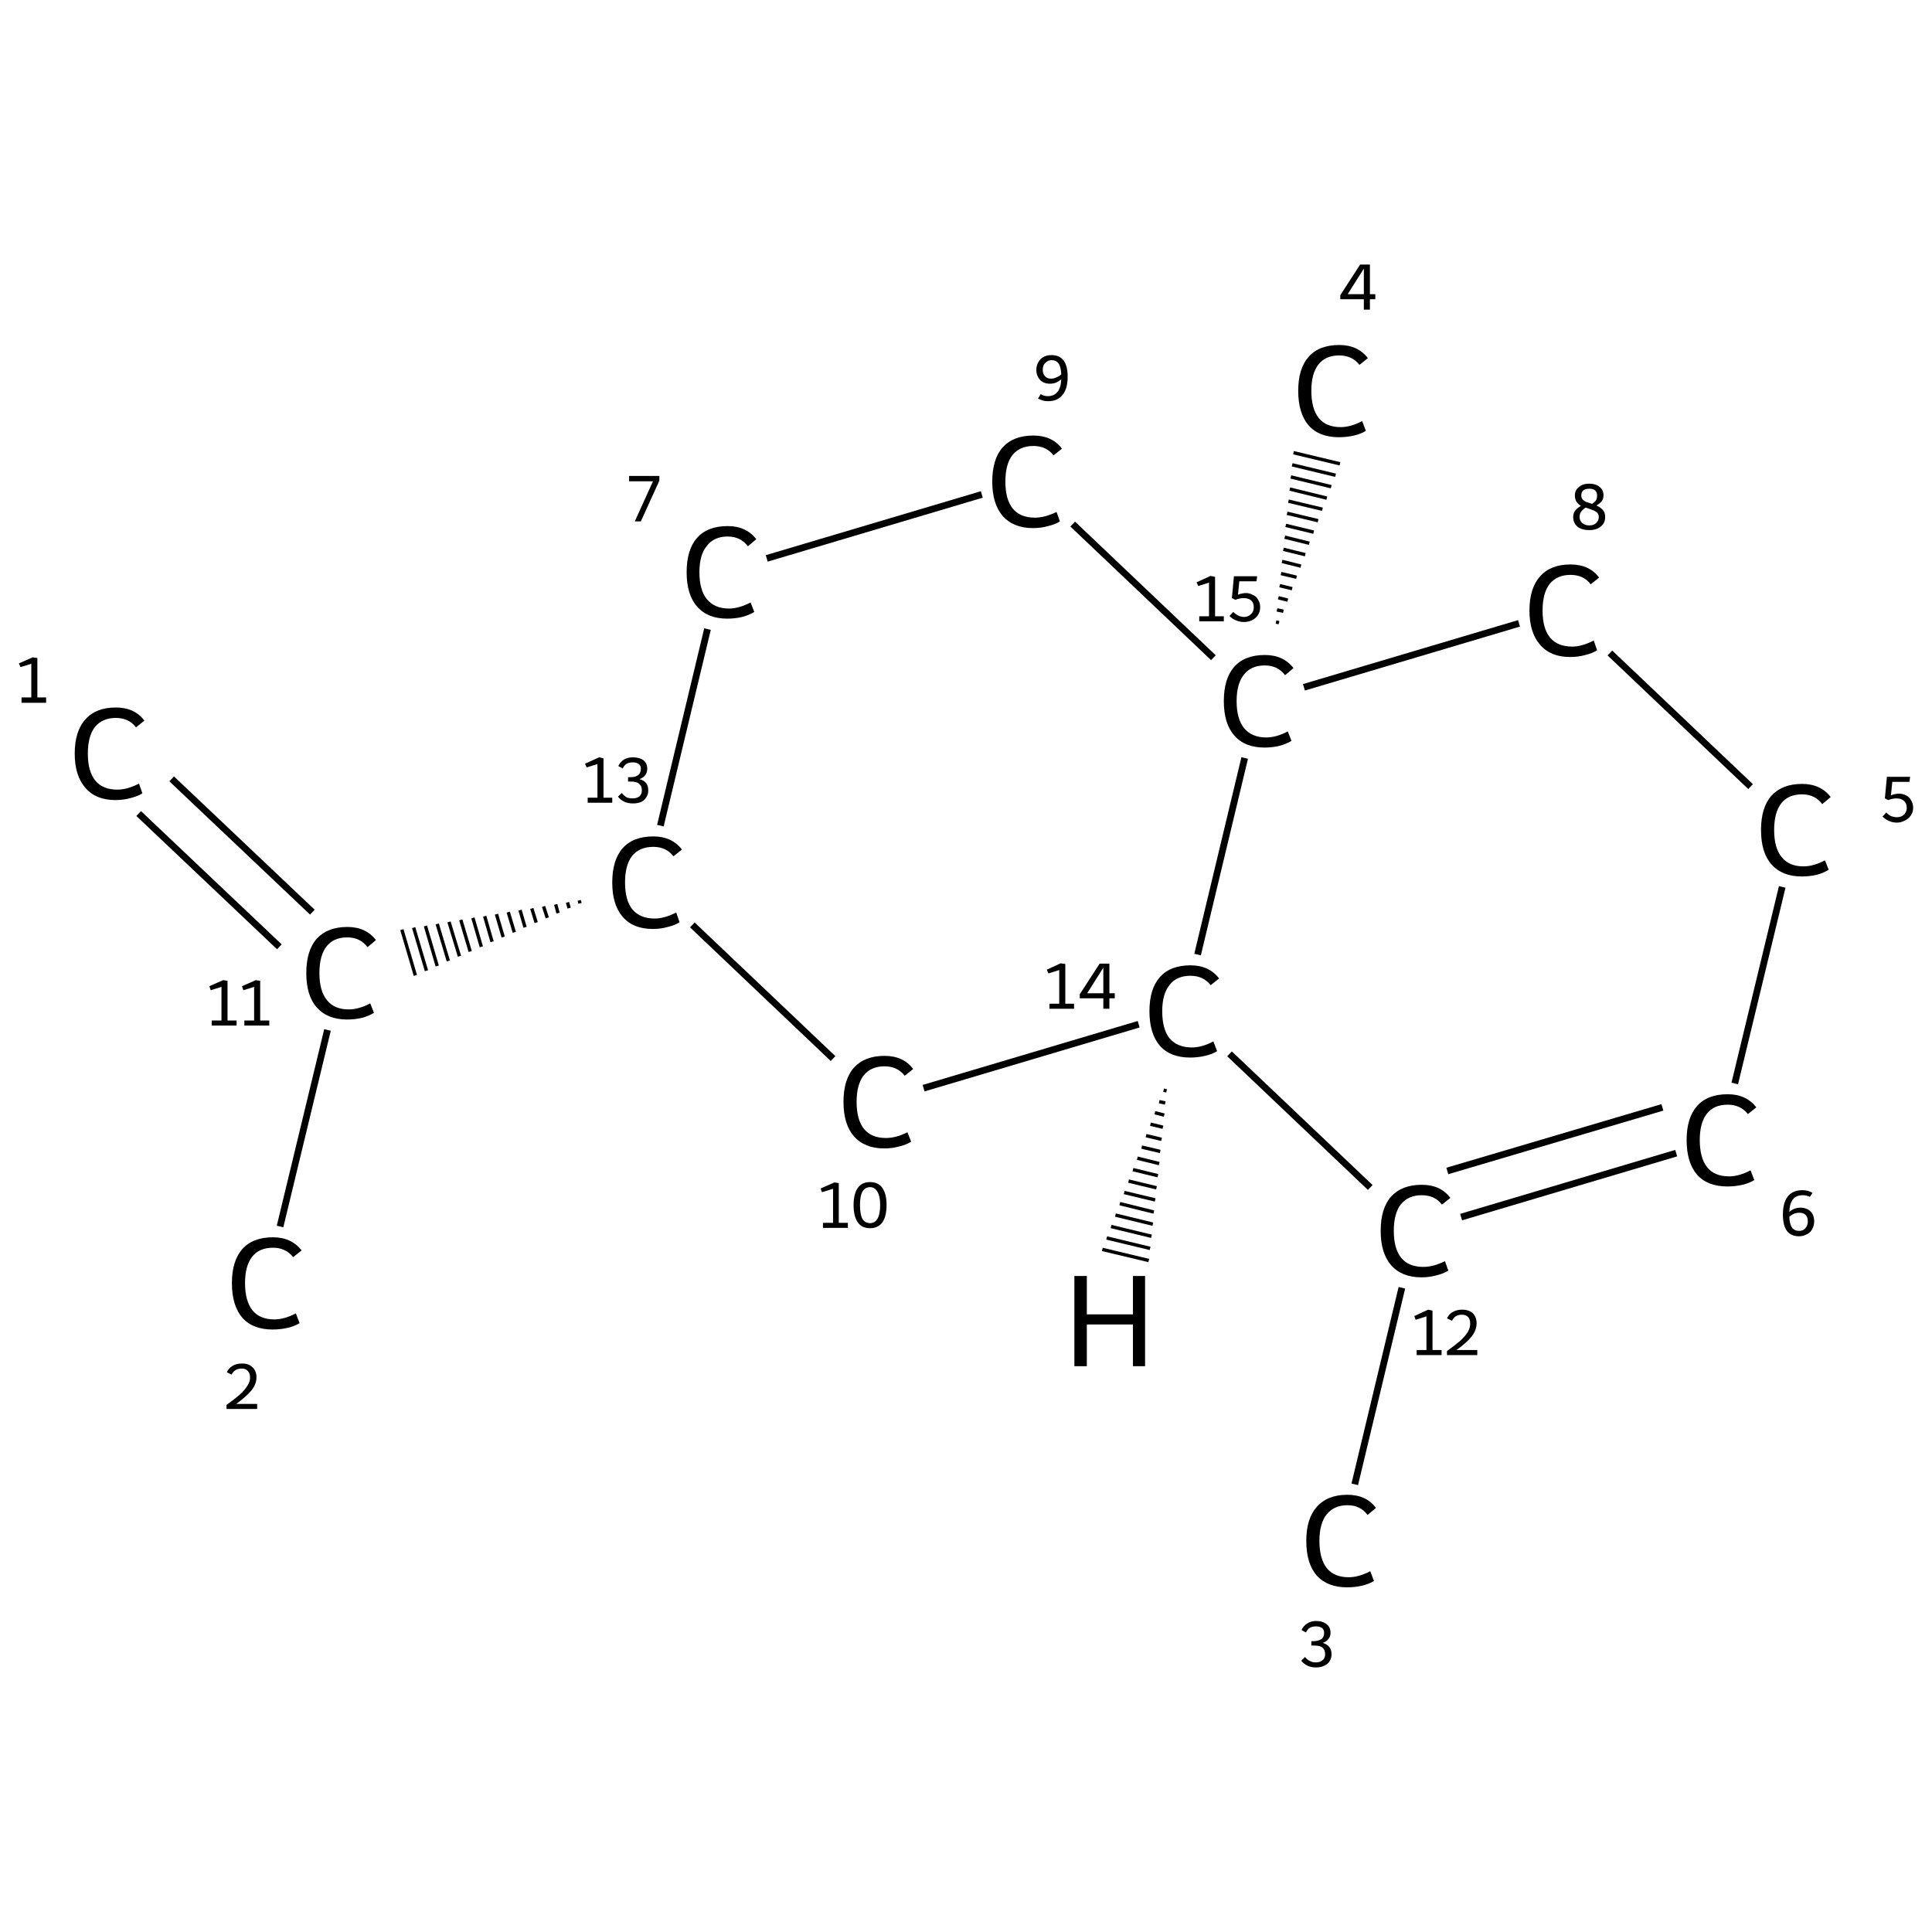 <?xml version='1.0' encoding='iso-8859-1'?>
<svg version='1.1' baseProfile='full'
              xmlns='http://www.w3.org/2000/svg'
                      xmlns:rdkit='http://www.rdkit.org/xml'
                      xmlns:xlink='http://www.w3.org/1999/xlink'
                  xml:space='preserve'
width='574px' height='574px' viewBox='0 0 574 574'>
<!-- END OF HEADER -->
<rect style='opacity:1.0;fill:#FFFFFF;stroke:none' width='574.0' height='574.0' x='0.0' y='0.0'> </rect>
<path class='bond-0 atom-0 atom-1' d='M 51.0,231.4 L 92.8,271.0' style='fill:none;fill-rule:evenodd;stroke:#000000;stroke-width:2.0px;stroke-linecap:butt;stroke-linejoin:miter;stroke-opacity:1' />
<path class='bond-0 atom-0 atom-1' d='M 41.2,241.7 L 83.0,281.3' style='fill:none;fill-rule:evenodd;stroke:#000000;stroke-width:2.0px;stroke-linecap:butt;stroke-linejoin:miter;stroke-opacity:1' />
<path class='bond-1 atom-1 atom-2' d='M 97.3,306.0 L 83.2,364.4' style='fill:none;fill-rule:evenodd;stroke:#000000;stroke-width:2.0px;stroke-linecap:butt;stroke-linejoin:miter;stroke-opacity:1' />
<path class='bond-2 atom-3 atom-1' d='M 172.1,267.5 L 172.3,268.4' style='fill:none;fill-rule:evenodd;stroke:#000000;stroke-width:1.0px;stroke-linecap:butt;stroke-linejoin:miter;stroke-opacity:1' />
<path class='bond-2 atom-3 atom-1' d='M 168.6,268.1 L 169.1,269.8' style='fill:none;fill-rule:evenodd;stroke:#000000;stroke-width:1.0px;stroke-linecap:butt;stroke-linejoin:miter;stroke-opacity:1' />
<path class='bond-2 atom-3 atom-1' d='M 165.1,268.7 L 165.8,271.3' style='fill:none;fill-rule:evenodd;stroke:#000000;stroke-width:1.0px;stroke-linecap:butt;stroke-linejoin:miter;stroke-opacity:1' />
<path class='bond-2 atom-3 atom-1' d='M 161.5,269.3 L 162.6,272.7' style='fill:none;fill-rule:evenodd;stroke:#000000;stroke-width:1.0px;stroke-linecap:butt;stroke-linejoin:miter;stroke-opacity:1' />
<path class='bond-2 atom-3 atom-1' d='M 158.0,269.9 L 159.3,274.1' style='fill:none;fill-rule:evenodd;stroke:#000000;stroke-width:1.0px;stroke-linecap:butt;stroke-linejoin:miter;stroke-opacity:1' />
<path class='bond-2 atom-3 atom-1' d='M 154.5,270.4 L 156.0,275.5' style='fill:none;fill-rule:evenodd;stroke:#000000;stroke-width:1.0px;stroke-linecap:butt;stroke-linejoin:miter;stroke-opacity:1' />
<path class='bond-2 atom-3 atom-1' d='M 151.0,271.0 L 152.8,277.0' style='fill:none;fill-rule:evenodd;stroke:#000000;stroke-width:1.0px;stroke-linecap:butt;stroke-linejoin:miter;stroke-opacity:1' />
<path class='bond-2 atom-3 atom-1' d='M 147.5,271.6 L 149.5,278.4' style='fill:none;fill-rule:evenodd;stroke:#000000;stroke-width:1.0px;stroke-linecap:butt;stroke-linejoin:miter;stroke-opacity:1' />
<path class='bond-2 atom-3 atom-1' d='M 144.0,272.2 L 146.2,279.8' style='fill:none;fill-rule:evenodd;stroke:#000000;stroke-width:1.0px;stroke-linecap:butt;stroke-linejoin:miter;stroke-opacity:1' />
<path class='bond-2 atom-3 atom-1' d='M 140.5,272.7 L 143.0,281.3' style='fill:none;fill-rule:evenodd;stroke:#000000;stroke-width:1.0px;stroke-linecap:butt;stroke-linejoin:miter;stroke-opacity:1' />
<path class='bond-2 atom-3 atom-1' d='M 136.9,273.3 L 139.7,282.7' style='fill:none;fill-rule:evenodd;stroke:#000000;stroke-width:1.0px;stroke-linecap:butt;stroke-linejoin:miter;stroke-opacity:1' />
<path class='bond-2 atom-3 atom-1' d='M 133.4,273.9 L 136.5,284.1' style='fill:none;fill-rule:evenodd;stroke:#000000;stroke-width:1.0px;stroke-linecap:butt;stroke-linejoin:miter;stroke-opacity:1' />
<path class='bond-2 atom-3 atom-1' d='M 129.9,274.5 L 133.2,285.5' style='fill:none;fill-rule:evenodd;stroke:#000000;stroke-width:1.0px;stroke-linecap:butt;stroke-linejoin:miter;stroke-opacity:1' />
<path class='bond-2 atom-3 atom-1' d='M 126.4,275.1 L 129.9,287.0' style='fill:none;fill-rule:evenodd;stroke:#000000;stroke-width:1.0px;stroke-linecap:butt;stroke-linejoin:miter;stroke-opacity:1' />
<path class='bond-2 atom-3 atom-1' d='M 122.9,275.6 L 126.7,288.4' style='fill:none;fill-rule:evenodd;stroke:#000000;stroke-width:1.0px;stroke-linecap:butt;stroke-linejoin:miter;stroke-opacity:1' />
<path class='bond-2 atom-3 atom-1' d='M 119.4,276.2 L 123.4,289.8' style='fill:none;fill-rule:evenodd;stroke:#000000;stroke-width:1.0px;stroke-linecap:butt;stroke-linejoin:miter;stroke-opacity:1' />
<path class='bond-3 atom-3 atom-4' d='M 196.2,245.3 L 210.2,186.9' style='fill:none;fill-rule:evenodd;stroke:#000000;stroke-width:2.0px;stroke-linecap:butt;stroke-linejoin:miter;stroke-opacity:1' />
<path class='bond-4 atom-4 atom-5' d='M 227.8,165.9 L 291.7,146.9' style='fill:none;fill-rule:evenodd;stroke:#000000;stroke-width:2.0px;stroke-linecap:butt;stroke-linejoin:miter;stroke-opacity:1' />
<path class='bond-5 atom-5 atom-6' d='M 318.7,155.7 L 360.5,195.4' style='fill:none;fill-rule:evenodd;stroke:#000000;stroke-width:2.0px;stroke-linecap:butt;stroke-linejoin:miter;stroke-opacity:1' />
<path class='bond-6 atom-6 atom-7' d='M 379.1,184.8 L 380.0,185.0' style='fill:none;fill-rule:evenodd;stroke:#000000;stroke-width:1.0px;stroke-linecap:butt;stroke-linejoin:miter;stroke-opacity:1' />
<path class='bond-6 atom-6 atom-7' d='M 379.4,181.2 L 381.3,181.6' style='fill:none;fill-rule:evenodd;stroke:#000000;stroke-width:1.0px;stroke-linecap:butt;stroke-linejoin:miter;stroke-opacity:1' />
<path class='bond-6 atom-6 atom-7' d='M 379.8,177.6 L 382.6,178.3' style='fill:none;fill-rule:evenodd;stroke:#000000;stroke-width:1.0px;stroke-linecap:butt;stroke-linejoin:miter;stroke-opacity:1' />
<path class='bond-6 atom-6 atom-7' d='M 380.2,174.0 L 383.9,174.9' style='fill:none;fill-rule:evenodd;stroke:#000000;stroke-width:1.0px;stroke-linecap:butt;stroke-linejoin:miter;stroke-opacity:1' />
<path class='bond-6 atom-6 atom-7' d='M 380.6,170.4 L 385.2,171.5' style='fill:none;fill-rule:evenodd;stroke:#000000;stroke-width:1.0px;stroke-linecap:butt;stroke-linejoin:miter;stroke-opacity:1' />
<path class='bond-6 atom-6 atom-7' d='M 380.9,166.8 L 386.5,168.2' style='fill:none;fill-rule:evenodd;stroke:#000000;stroke-width:1.0px;stroke-linecap:butt;stroke-linejoin:miter;stroke-opacity:1' />
<path class='bond-6 atom-6 atom-7' d='M 381.3,163.2 L 387.8,164.8' style='fill:none;fill-rule:evenodd;stroke:#000000;stroke-width:1.0px;stroke-linecap:butt;stroke-linejoin:miter;stroke-opacity:1' />
<path class='bond-6 atom-6 atom-7' d='M 381.7,159.6 L 389.0,161.4' style='fill:none;fill-rule:evenodd;stroke:#000000;stroke-width:1.0px;stroke-linecap:butt;stroke-linejoin:miter;stroke-opacity:1' />
<path class='bond-6 atom-6 atom-7' d='M 382.0,156.1 L 390.3,158.1' style='fill:none;fill-rule:evenodd;stroke:#000000;stroke-width:1.0px;stroke-linecap:butt;stroke-linejoin:miter;stroke-opacity:1' />
<path class='bond-6 atom-6 atom-7' d='M 382.4,152.5 L 391.6,154.7' style='fill:none;fill-rule:evenodd;stroke:#000000;stroke-width:1.0px;stroke-linecap:butt;stroke-linejoin:miter;stroke-opacity:1' />
<path class='bond-6 atom-6 atom-7' d='M 382.8,148.9 L 392.9,151.3' style='fill:none;fill-rule:evenodd;stroke:#000000;stroke-width:1.0px;stroke-linecap:butt;stroke-linejoin:miter;stroke-opacity:1' />
<path class='bond-6 atom-6 atom-7' d='M 383.2,145.3 L 394.2,148.0' style='fill:none;fill-rule:evenodd;stroke:#000000;stroke-width:1.0px;stroke-linecap:butt;stroke-linejoin:miter;stroke-opacity:1' />
<path class='bond-6 atom-6 atom-7' d='M 383.5,141.7 L 395.5,144.6' style='fill:none;fill-rule:evenodd;stroke:#000000;stroke-width:1.0px;stroke-linecap:butt;stroke-linejoin:miter;stroke-opacity:1' />
<path class='bond-6 atom-6 atom-7' d='M 383.9,138.1 L 396.8,141.2' style='fill:none;fill-rule:evenodd;stroke:#000000;stroke-width:1.0px;stroke-linecap:butt;stroke-linejoin:miter;stroke-opacity:1' />
<path class='bond-6 atom-6 atom-7' d='M 384.3,134.5 L 398.1,137.8' style='fill:none;fill-rule:evenodd;stroke:#000000;stroke-width:1.0px;stroke-linecap:butt;stroke-linejoin:miter;stroke-opacity:1' />
<path class='bond-7 atom-6 atom-8' d='M 387.4,204.2 L 451.3,185.2' style='fill:none;fill-rule:evenodd;stroke:#000000;stroke-width:2.0px;stroke-linecap:butt;stroke-linejoin:miter;stroke-opacity:1' />
<path class='bond-8 atom-8 atom-9' d='M 478.3,194.0 L 520.1,233.7' style='fill:none;fill-rule:evenodd;stroke:#000000;stroke-width:2.0px;stroke-linecap:butt;stroke-linejoin:miter;stroke-opacity:1' />
<path class='bond-9 atom-9 atom-10' d='M 529.5,263.5 L 515.4,321.9' style='fill:none;fill-rule:evenodd;stroke:#000000;stroke-width:2.0px;stroke-linecap:butt;stroke-linejoin:miter;stroke-opacity:1' />
<path class='bond-10 atom-10 atom-11' d='M 498.0,342.6 L 434.1,361.6' style='fill:none;fill-rule:evenodd;stroke:#000000;stroke-width:2.0px;stroke-linecap:butt;stroke-linejoin:miter;stroke-opacity:1' />
<path class='bond-10 atom-10 atom-11' d='M 493.9,329.0 L 430.0,347.9' style='fill:none;fill-rule:evenodd;stroke:#000000;stroke-width:2.0px;stroke-linecap:butt;stroke-linejoin:miter;stroke-opacity:1' />
<path class='bond-11 atom-11 atom-12' d='M 416.5,382.6 L 402.5,441.0' style='fill:none;fill-rule:evenodd;stroke:#000000;stroke-width:2.0px;stroke-linecap:butt;stroke-linejoin:miter;stroke-opacity:1' />
<path class='bond-12 atom-11 atom-13' d='M 407.1,352.8 L 365.3,313.1' style='fill:none;fill-rule:evenodd;stroke:#000000;stroke-width:2.0px;stroke-linecap:butt;stroke-linejoin:miter;stroke-opacity:1' />
<path class='bond-13 atom-13 atom-14' d='M 338.3,304.3 L 274.4,323.3' style='fill:none;fill-rule:evenodd;stroke:#000000;stroke-width:2.0px;stroke-linecap:butt;stroke-linejoin:miter;stroke-opacity:1' />
<path class='bond-14 atom-14 atom-3' d='M 247.5,314.5 L 205.7,274.8' style='fill:none;fill-rule:evenodd;stroke:#000000;stroke-width:2.0px;stroke-linecap:butt;stroke-linejoin:miter;stroke-opacity:1' />
<path class='bond-15 atom-13 atom-6' d='M 355.8,283.6 L 369.8,225.2' style='fill:none;fill-rule:evenodd;stroke:#000000;stroke-width:2.0px;stroke-linecap:butt;stroke-linejoin:miter;stroke-opacity:1' />
<path class='bond-16 atom-13 atom-15' d='M 346.6,324.1 L 345.7,323.9' style='fill:none;fill-rule:evenodd;stroke:#000000;stroke-width:1.0px;stroke-linecap:butt;stroke-linejoin:miter;stroke-opacity:1' />
<path class='bond-16 atom-13 atom-15' d='M 346.2,327.7 L 344.4,327.3' style='fill:none;fill-rule:evenodd;stroke:#000000;stroke-width:1.0px;stroke-linecap:butt;stroke-linejoin:miter;stroke-opacity:1' />
<path class='bond-16 atom-13 atom-15' d='M 345.9,331.3 L 343.1,330.6' style='fill:none;fill-rule:evenodd;stroke:#000000;stroke-width:1.0px;stroke-linecap:butt;stroke-linejoin:miter;stroke-opacity:1' />
<path class='bond-16 atom-13 atom-15' d='M 345.5,334.9 L 341.8,334.0' style='fill:none;fill-rule:evenodd;stroke:#000000;stroke-width:1.0px;stroke-linecap:butt;stroke-linejoin:miter;stroke-opacity:1' />
<path class='bond-16 atom-13 atom-15' d='M 345.1,338.5 L 340.5,337.4' style='fill:none;fill-rule:evenodd;stroke:#000000;stroke-width:1.0px;stroke-linecap:butt;stroke-linejoin:miter;stroke-opacity:1' />
<path class='bond-16 atom-13 atom-15' d='M 344.7,342.1 L 339.2,340.8' style='fill:none;fill-rule:evenodd;stroke:#000000;stroke-width:1.0px;stroke-linecap:butt;stroke-linejoin:miter;stroke-opacity:1' />
<path class='bond-16 atom-13 atom-15' d='M 344.4,345.7 L 337.9,344.1' style='fill:none;fill-rule:evenodd;stroke:#000000;stroke-width:1.0px;stroke-linecap:butt;stroke-linejoin:miter;stroke-opacity:1' />
<path class='bond-16 atom-13 atom-15' d='M 344.0,349.3 L 336.6,347.5' style='fill:none;fill-rule:evenodd;stroke:#000000;stroke-width:1.0px;stroke-linecap:butt;stroke-linejoin:miter;stroke-opacity:1' />
<path class='bond-16 atom-13 atom-15' d='M 343.6,352.9 L 335.3,350.9' style='fill:none;fill-rule:evenodd;stroke:#000000;stroke-width:1.0px;stroke-linecap:butt;stroke-linejoin:miter;stroke-opacity:1' />
<path class='bond-16 atom-13 atom-15' d='M 343.2,356.5 L 334.0,354.3' style='fill:none;fill-rule:evenodd;stroke:#000000;stroke-width:1.0px;stroke-linecap:butt;stroke-linejoin:miter;stroke-opacity:1' />
<path class='bond-16 atom-13 atom-15' d='M 342.8,360.1 L 332.7,357.6' style='fill:none;fill-rule:evenodd;stroke:#000000;stroke-width:1.0px;stroke-linecap:butt;stroke-linejoin:miter;stroke-opacity:1' />
<path class='bond-16 atom-13 atom-15' d='M 342.5,363.7 L 331.4,361.0' style='fill:none;fill-rule:evenodd;stroke:#000000;stroke-width:1.0px;stroke-linecap:butt;stroke-linejoin:miter;stroke-opacity:1' />
<path class='bond-16 atom-13 atom-15' d='M 342.1,367.3 L 330.1,364.4' style='fill:none;fill-rule:evenodd;stroke:#000000;stroke-width:1.0px;stroke-linecap:butt;stroke-linejoin:miter;stroke-opacity:1' />
<path class='bond-16 atom-13 atom-15' d='M 341.7,370.9 L 328.8,367.8' style='fill:none;fill-rule:evenodd;stroke:#000000;stroke-width:1.0px;stroke-linecap:butt;stroke-linejoin:miter;stroke-opacity:1' />
<path class='bond-16 atom-13 atom-15' d='M 341.3,374.5 L 327.5,371.2' style='fill:none;fill-rule:evenodd;stroke:#000000;stroke-width:1.0px;stroke-linecap:butt;stroke-linejoin:miter;stroke-opacity:1' />
<path class='atom-0' d='M 22.2 223.9
Q 22.2 217.2, 25.4 213.7
Q 28.5 210.2, 34.4 210.2
Q 40.0 210.2, 42.9 214.1
L 40.4 216.1
Q 38.3 213.3, 34.4 213.3
Q 30.4 213.3, 28.2 216.0
Q 26.1 218.7, 26.1 223.9
Q 26.1 229.2, 28.3 231.9
Q 30.5 234.6, 34.9 234.6
Q 37.8 234.6, 41.3 232.8
L 42.3 235.7
Q 40.9 236.6, 38.8 237.1
Q 36.7 237.7, 34.3 237.7
Q 28.5 237.7, 25.4 234.1
Q 22.2 230.5, 22.2 223.9
' fill='#000000'/>
<path class='atom-1' d='M 91.0 289.1
Q 91.0 282.4, 94.1 278.9
Q 97.3 275.4, 103.2 275.4
Q 108.7 275.4, 111.7 279.3
L 109.2 281.4
Q 107.0 278.5, 103.2 278.5
Q 99.1 278.5, 97.0 281.2
Q 94.9 283.9, 94.9 289.1
Q 94.9 294.4, 97.1 297.1
Q 99.3 299.9, 103.6 299.9
Q 106.6 299.9, 110.0 298.1
L 111.1 300.9
Q 109.7 301.8, 107.6 302.4
Q 105.4 302.9, 103.1 302.9
Q 97.3 302.9, 94.1 299.3
Q 91.0 295.8, 91.0 289.1
' fill='#000000'/>
<path class='atom-2' d='M 68.9 381.2
Q 68.9 374.6, 72.0 371.1
Q 75.1 367.6, 81.1 367.6
Q 86.6 367.6, 89.6 371.5
L 87.1 373.5
Q 84.9 370.7, 81.1 370.7
Q 77.0 370.7, 74.9 373.4
Q 72.8 376.1, 72.8 381.2
Q 72.8 386.5, 75.0 389.3
Q 77.2 392.0, 81.5 392.0
Q 84.5 392.0, 87.9 390.2
L 89.0 393.1
Q 87.6 394.0, 85.5 394.5
Q 83.3 395.0, 81.0 395.0
Q 75.1 395.0, 72.0 391.5
Q 68.9 387.9, 68.9 381.2
' fill='#000000'/>
<path class='atom-3' d='M 181.9 262.2
Q 181.9 255.5, 185.0 252.0
Q 188.1 248.5, 194.1 248.5
Q 199.6 248.5, 202.6 252.4
L 200.1 254.4
Q 197.9 251.6, 194.1 251.6
Q 190.0 251.6, 187.8 254.3
Q 185.7 257.0, 185.7 262.2
Q 185.7 267.5, 187.9 270.2
Q 190.2 272.9, 194.5 272.9
Q 197.4 272.9, 200.9 271.1
L 201.9 274.0
Q 200.5 274.9, 198.4 275.4
Q 196.3 276.0, 194.0 276.0
Q 188.1 276.0, 185.0 272.4
Q 181.9 268.8, 181.9 262.2
' fill='#000000'/>
<path class='atom-4' d='M 204.0 170.0
Q 204.0 163.3, 207.1 159.8
Q 210.2 156.3, 216.2 156.3
Q 221.7 156.3, 224.7 160.2
L 222.2 162.3
Q 220.0 159.4, 216.2 159.4
Q 212.1 159.4, 210.0 162.2
Q 207.8 164.8, 207.8 170.0
Q 207.8 175.3, 210.0 178.0
Q 212.3 180.8, 216.6 180.8
Q 219.5 180.8, 223.0 179.0
L 224.1 181.8
Q 222.7 182.7, 220.5 183.3
Q 218.4 183.8, 216.1 183.8
Q 210.2 183.8, 207.1 180.2
Q 204.0 176.7, 204.0 170.0
' fill='#000000'/>
<path class='atom-5' d='M 294.8 143.1
Q 294.8 136.4, 297.9 132.9
Q 301.1 129.4, 307.0 129.4
Q 312.6 129.4, 315.5 133.3
L 313.0 135.3
Q 310.9 132.5, 307.0 132.5
Q 303.0 132.5, 300.8 135.2
Q 298.7 137.9, 298.7 143.1
Q 298.7 148.4, 300.9 151.1
Q 303.1 153.8, 307.5 153.8
Q 310.4 153.8, 313.9 152.1
L 314.9 154.9
Q 313.5 155.8, 311.4 156.3
Q 309.3 156.9, 306.9 156.9
Q 301.1 156.9, 297.9 153.3
Q 294.8 149.7, 294.8 143.1
' fill='#000000'/>
<path class='atom-6' d='M 363.6 208.3
Q 363.6 201.6, 366.7 198.1
Q 369.8 194.6, 375.8 194.6
Q 381.3 194.6, 384.3 198.5
L 381.8 200.6
Q 379.6 197.7, 375.8 197.7
Q 371.7 197.7, 369.6 200.4
Q 367.4 203.1, 367.4 208.3
Q 367.4 213.6, 369.6 216.3
Q 371.9 219.1, 376.2 219.1
Q 379.2 219.1, 382.6 217.3
L 383.7 220.1
Q 382.3 221.0, 380.1 221.6
Q 378.0 222.1, 375.7 222.1
Q 369.8 222.1, 366.7 218.5
Q 363.6 215.0, 363.6 208.3
' fill='#000000'/>
<path class='atom-7' d='M 385.7 116.1
Q 385.7 109.5, 388.8 106.0
Q 391.9 102.5, 397.9 102.5
Q 403.4 102.5, 406.4 106.4
L 403.9 108.4
Q 401.7 105.6, 397.9 105.6
Q 393.8 105.6, 391.7 108.3
Q 389.6 111.0, 389.6 116.1
Q 389.6 121.4, 391.8 124.2
Q 394.0 126.9, 398.3 126.9
Q 401.3 126.9, 404.7 125.1
L 405.8 128.0
Q 404.4 128.9, 402.3 129.4
Q 400.1 129.9, 397.8 129.9
Q 391.9 129.9, 388.8 126.4
Q 385.7 122.8, 385.7 116.1
' fill='#000000'/>
<path class='atom-8' d='M 454.4 181.4
Q 454.4 174.7, 457.6 171.2
Q 460.7 167.7, 466.6 167.7
Q 472.2 167.7, 475.1 171.6
L 472.6 173.6
Q 470.5 170.8, 466.6 170.8
Q 462.6 170.8, 460.4 173.5
Q 458.3 176.2, 458.3 181.4
Q 458.3 186.7, 460.5 189.4
Q 462.7 192.1, 467.1 192.1
Q 470.0 192.1, 473.5 190.3
L 474.5 193.2
Q 473.1 194.1, 471.0 194.6
Q 468.9 195.2, 466.5 195.2
Q 460.7 195.2, 457.6 191.6
Q 454.4 188.0, 454.4 181.4
' fill='#000000'/>
<path class='atom-9' d='M 523.2 246.6
Q 523.2 239.9, 526.3 236.4
Q 529.5 232.9, 535.4 232.9
Q 540.9 232.9, 543.9 236.8
L 541.4 238.9
Q 539.2 236.0, 535.4 236.0
Q 531.3 236.0, 529.2 238.7
Q 527.1 241.4, 527.1 246.6
Q 527.1 251.9, 529.3 254.6
Q 531.5 257.4, 535.8 257.4
Q 538.8 257.4, 542.2 255.6
L 543.3 258.4
Q 541.9 259.3, 539.8 259.9
Q 537.6 260.4, 535.3 260.4
Q 529.5 260.4, 526.3 256.8
Q 523.2 253.3, 523.2 246.6
' fill='#000000'/>
<path class='atom-10' d='M 501.1 338.7
Q 501.1 332.1, 504.2 328.6
Q 507.3 325.1, 513.3 325.1
Q 518.8 325.1, 521.8 329.0
L 519.3 331.0
Q 517.1 328.2, 513.3 328.2
Q 509.2 328.2, 507.1 330.9
Q 505.0 333.6, 505.0 338.7
Q 505.0 344.0, 507.2 346.8
Q 509.4 349.5, 513.7 349.5
Q 516.7 349.5, 520.1 347.7
L 521.2 350.6
Q 519.8 351.5, 517.7 352.0
Q 515.5 352.5, 513.2 352.5
Q 507.3 352.5, 504.2 349.0
Q 501.1 345.4, 501.1 338.7
' fill='#000000'/>
<path class='atom-11' d='M 410.2 365.7
Q 410.2 359.0, 413.3 355.5
Q 416.5 352.0, 422.4 352.0
Q 428.0 352.0, 430.9 355.9
L 428.4 357.9
Q 426.3 355.1, 422.4 355.1
Q 418.4 355.1, 416.2 357.8
Q 414.1 360.5, 414.1 365.7
Q 414.1 371.0, 416.3 373.7
Q 418.5 376.4, 422.9 376.4
Q 425.8 376.4, 429.3 374.7
L 430.3 377.5
Q 428.9 378.4, 426.8 378.9
Q 424.7 379.5, 422.3 379.5
Q 416.5 379.5, 413.3 375.9
Q 410.2 372.3, 410.2 365.7
' fill='#000000'/>
<path class='atom-12' d='M 388.1 457.8
Q 388.1 451.2, 391.2 447.7
Q 394.4 444.1, 400.3 444.1
Q 405.9 444.1, 408.8 448.0
L 406.3 450.1
Q 404.2 447.2, 400.3 447.2
Q 396.3 447.2, 394.1 450.0
Q 392.0 452.7, 392.0 457.8
Q 392.0 463.1, 394.2 465.9
Q 396.4 468.6, 400.7 468.6
Q 403.7 468.6, 407.1 466.8
L 408.2 469.7
Q 406.8 470.6, 404.7 471.1
Q 402.6 471.6, 400.2 471.6
Q 394.4 471.6, 391.2 468.1
Q 388.1 464.5, 388.1 457.8
' fill='#000000'/>
<path class='atom-13' d='M 341.5 300.4
Q 341.5 293.8, 344.6 290.3
Q 347.7 286.8, 353.7 286.8
Q 359.2 286.8, 362.2 290.7
L 359.7 292.7
Q 357.5 289.9, 353.7 289.9
Q 349.6 289.9, 347.5 292.6
Q 345.3 295.3, 345.3 300.4
Q 345.3 305.8, 347.5 308.5
Q 349.8 311.2, 354.1 311.2
Q 357.1 311.2, 360.5 309.4
L 361.6 312.3
Q 360.2 313.2, 358.0 313.7
Q 355.9 314.2, 353.6 314.2
Q 347.7 314.2, 344.6 310.7
Q 341.5 307.1, 341.5 300.4
' fill='#000000'/>
<path class='atom-14' d='M 250.6 327.4
Q 250.6 320.7, 253.7 317.2
Q 256.9 313.7, 262.8 313.7
Q 268.4 313.7, 271.3 317.6
L 268.8 319.6
Q 266.6 316.8, 262.8 316.8
Q 258.8 316.8, 256.6 319.5
Q 254.5 322.2, 254.5 327.4
Q 254.5 332.7, 256.7 335.4
Q 258.9 338.1, 263.2 338.1
Q 266.2 338.1, 269.6 336.4
L 270.7 339.2
Q 269.3 340.1, 267.2 340.6
Q 265.1 341.2, 262.7 341.2
Q 256.9 341.2, 253.7 337.6
Q 250.6 334.0, 250.6 327.4
' fill='#000000'/>
<path class='atom-15' d='M 319.2 379.1
L 322.9 379.1
L 322.9 390.5
L 336.6 390.5
L 336.6 379.1
L 340.2 379.1
L 340.2 405.9
L 336.6 405.9
L 336.6 393.5
L 322.9 393.5
L 322.9 405.9
L 319.2 405.9
L 319.2 379.1
' fill='#000000'/>
<path class='note' d='M 6.4 207.2
L 9.3 207.2
L 9.3 197.2
L 6.1 198.2
L 5.6 197.1
L 9.7 195.3
L 11.1 195.5
L 11.1 207.2
L 13.7 207.2
L 13.7 208.8
L 6.4 208.8
L 6.4 207.2
' fill='#000000'/>
<path class='note' d='M 62.9 303.2
L 65.8 303.2
L 65.8 293.2
L 62.6 294.2
L 62.2 293.0
L 66.3 291.2
L 67.6 291.4
L 67.6 303.2
L 70.3 303.2
L 70.3 304.7
L 62.9 304.7
L 62.9 303.2
' fill='#000000'/>
<path class='note' d='M 72.6 303.2
L 75.5 303.2
L 75.5 293.2
L 72.3 294.2
L 71.9 293.0
L 76.0 291.2
L 77.3 291.4
L 77.3 303.2
L 80.0 303.2
L 80.0 304.7
L 72.6 304.7
L 72.6 303.2
' fill='#000000'/>
<path class='note' d='M 67.4 407.7
Q 67.9 406.5, 69.1 405.8
Q 70.2 405.1, 71.9 405.1
Q 73.9 405.1, 75.0 406.2
Q 76.2 407.3, 76.2 409.2
Q 76.2 411.2, 74.7 413.1
Q 73.2 414.9, 70.2 417.1
L 76.4 417.1
L 76.4 418.6
L 67.3 418.6
L 67.3 417.4
Q 69.8 415.6, 71.3 414.3
Q 72.8 412.9, 73.5 411.7
Q 74.3 410.5, 74.3 409.3
Q 74.3 408.0, 73.6 407.3
Q 73.0 406.6, 71.9 406.6
Q 70.8 406.6, 70.1 407.0
Q 69.3 407.4, 68.8 408.4
L 67.4 407.7
' fill='#000000'/>
<path class='note' d='M 174.6 237.0
L 177.5 237.0
L 177.5 227.0
L 174.3 228.0
L 173.8 226.9
L 178.0 225.0
L 179.3 225.3
L 179.3 237.0
L 181.9 237.0
L 181.9 238.5
L 174.6 238.5
L 174.6 237.0
' fill='#000000'/>
<path class='note' d='M 190.0 231.5
Q 191.3 231.8, 192.0 232.7
Q 192.6 233.5, 192.6 234.9
Q 192.6 236.0, 192.0 236.9
Q 191.5 237.8, 190.4 238.3
Q 189.4 238.7, 188.0 238.7
Q 186.6 238.7, 185.5 238.2
Q 184.4 237.7, 183.6 236.7
L 184.7 235.6
Q 185.5 236.5, 186.2 236.9
Q 186.9 237.2, 188.0 237.2
Q 189.2 237.2, 190.0 236.6
Q 190.7 235.9, 190.7 234.8
Q 190.7 233.5, 189.9 232.9
Q 189.2 232.2, 187.5 232.2
L 186.6 232.2
L 186.6 230.9
L 187.4 230.9
Q 188.9 230.9, 189.7 230.2
Q 190.4 229.6, 190.4 228.4
Q 190.4 227.5, 189.8 227.0
Q 189.1 226.5, 188.0 226.5
Q 186.9 226.5, 186.2 226.9
Q 185.5 227.3, 185.0 228.3
L 183.7 227.6
Q 184.2 226.5, 185.3 225.7
Q 186.5 225.0, 188.0 225.0
Q 190.0 225.0, 191.2 225.9
Q 192.3 226.8, 192.3 228.4
Q 192.3 229.5, 191.7 230.3
Q 191.2 231.0, 190.0 231.5
' fill='#000000'/>
<path class='note' d='M 194.0 143.0
L 186.9 143.0
L 186.9 141.4
L 195.9 141.4
L 195.9 142.8
L 190.4 154.9
L 188.6 154.9
L 194.0 143.0
' fill='#000000'/>
<path class='note' d='M 312.4 105.5
Q 314.8 105.5, 316.0 107.1
Q 317.2 108.7, 317.2 111.9
Q 317.2 115.5, 315.7 117.3
Q 314.2 119.2, 311.4 119.2
Q 310.5 119.2, 309.8 119.0
Q 309.1 118.8, 308.4 118.4
L 309.2 117.1
Q 310.1 117.7, 311.3 117.7
Q 313.2 117.7, 314.2 116.4
Q 315.2 115.2, 315.3 112.7
Q 314.6 113.3, 313.7 113.7
Q 312.9 114.0, 311.9 114.0
Q 310.8 114.0, 309.8 113.5
Q 308.9 113.0, 308.4 112.0
Q 307.9 111.1, 307.9 109.9
Q 307.9 108.6, 308.5 107.6
Q 309.0 106.6, 310.1 106.0
Q 311.1 105.5, 312.4 105.5
M 309.8 109.9
Q 309.8 111.1, 310.5 111.8
Q 311.1 112.5, 312.3 112.5
Q 313.1 112.5, 313.9 112.1
Q 314.7 111.8, 315.3 111.2
Q 315.2 109.0, 314.5 108.0
Q 313.8 107.0, 312.4 107.0
Q 311.7 107.0, 311.1 107.4
Q 310.5 107.8, 310.1 108.4
Q 309.8 109.1, 309.8 109.9
' fill='#000000'/>
<path class='note' d='M 356.3 183.1
L 359.2 183.1
L 359.2 173.1
L 356.0 174.1
L 355.5 173.0
L 359.7 171.1
L 361.0 171.4
L 361.0 183.1
L 363.6 183.1
L 363.6 184.6
L 356.3 184.6
L 356.3 183.1
' fill='#000000'/>
<path class='note' d='M 370.2 176.2
Q 371.3 176.2, 372.3 176.8
Q 373.3 177.2, 373.8 178.2
Q 374.4 179.1, 374.4 180.4
Q 374.4 181.8, 373.7 182.8
Q 373.0 183.8, 371.9 184.3
Q 370.8 184.8, 369.6 184.8
Q 368.3 184.8, 367.2 184.3
Q 366.1 183.9, 365.3 183.0
L 366.4 181.8
Q 367.1 182.5, 367.9 182.9
Q 368.8 183.3, 369.6 183.3
Q 370.8 183.3, 371.6 182.5
Q 372.5 181.8, 372.5 180.4
Q 372.5 179.0, 371.6 178.3
Q 370.8 177.7, 369.5 177.7
Q 368.3 177.7, 367.0 178.2
L 366.0 177.7
L 366.6 171.2
L 373.5 171.2
L 373.3 172.7
L 368.2 172.7
L 367.8 176.7
Q 369.0 176.2, 370.2 176.2
' fill='#000000'/>
<path class='note' d='M 407.0 87.4
L 408.6 87.4
L 408.6 88.9
L 407.0 88.9
L 407.0 92.0
L 405.2 92.0
L 405.2 88.9
L 398.2 88.9
L 398.2 87.7
L 404.1 78.6
L 407.0 78.6
L 407.0 87.4
M 400.4 87.4
L 405.2 87.4
L 405.2 79.8
L 400.4 87.4
' fill='#000000'/>
<path class='note' d='M 474.3 150.2
Q 475.5 150.7, 476.2 151.5
Q 476.9 152.3, 476.9 153.6
Q 476.9 154.8, 476.3 155.7
Q 475.7 156.5, 474.7 157.0
Q 473.6 157.5, 472.2 157.5
Q 470.0 157.5, 468.7 156.5
Q 467.4 155.4, 467.4 153.6
Q 467.4 152.5, 468.0 151.7
Q 468.6 150.9, 469.7 150.3
Q 468.9 149.8, 468.4 149.1
Q 467.9 148.3, 467.9 147.2
Q 467.9 145.6, 469.1 144.7
Q 470.2 143.7, 472.2 143.7
Q 474.1 143.7, 475.3 144.7
Q 476.4 145.6, 476.4 147.2
Q 476.4 148.2, 475.9 148.9
Q 475.3 149.6, 474.3 150.2
M 472.2 145.2
Q 471.0 145.2, 470.4 145.7
Q 469.8 146.2, 469.8 147.2
Q 469.8 147.9, 470.2 148.4
Q 470.6 148.8, 471.2 149.1
Q 471.8 149.3, 473.0 149.7
Q 473.8 149.2, 474.2 148.6
Q 474.5 148.0, 474.5 147.2
Q 474.5 146.2, 473.9 145.7
Q 473.3 145.2, 472.2 145.2
M 472.2 156.1
Q 473.5 156.1, 474.2 155.4
Q 475.0 154.7, 475.0 153.6
Q 475.0 152.9, 474.6 152.4
Q 474.2 152.0, 473.6 151.7
Q 473.0 151.5, 472.0 151.1
L 471.1 150.8
Q 470.2 151.4, 469.7 152.1
Q 469.3 152.7, 469.3 153.6
Q 469.3 154.7, 470.1 155.4
Q 470.9 156.1, 472.2 156.1
' fill='#000000'/>
<path class='note' d='M 564.2 235.8
Q 565.3 235.8, 566.3 236.3
Q 567.3 236.8, 567.8 237.8
Q 568.4 238.7, 568.4 240.0
Q 568.4 241.3, 567.7 242.3
Q 567.0 243.3, 565.9 243.8
Q 564.8 244.4, 563.6 244.4
Q 562.3 244.4, 561.2 243.9
Q 560.1 243.4, 559.3 242.6
L 560.4 241.4
Q 561.1 242.1, 561.9 242.5
Q 562.8 242.8, 563.6 242.8
Q 564.8 242.8, 565.6 242.1
Q 566.5 241.3, 566.5 240.0
Q 566.5 238.6, 565.6 237.9
Q 564.8 237.2, 563.5 237.2
Q 562.3 237.2, 561.0 237.7
L 560.0 237.2
L 560.6 230.8
L 567.5 230.8
L 567.3 232.3
L 562.2 232.3
L 561.8 236.3
Q 563.0 235.8, 564.2 235.8
' fill='#000000'/>
<path class='note' d='M 535.0 358.8
Q 536.1 358.8, 537.1 359.3
Q 538.0 359.8, 538.5 360.7
Q 539.0 361.7, 539.0 362.8
Q 539.0 364.1, 538.4 365.2
Q 537.9 366.2, 536.8 366.7
Q 535.8 367.3, 534.5 367.3
Q 532.1 367.3, 530.9 365.7
Q 529.7 364.1, 529.7 360.8
Q 529.7 357.3, 531.2 355.4
Q 532.7 353.6, 535.5 353.6
Q 536.4 353.6, 537.1 353.8
Q 537.8 354.0, 538.5 354.4
L 537.7 355.6
Q 536.8 355.1, 535.6 355.1
Q 533.7 355.1, 532.7 356.3
Q 531.7 357.5, 531.6 360.1
Q 532.3 359.4, 533.2 359.1
Q 534.0 358.8, 535.0 358.8
M 534.5 365.7
Q 535.2 365.7, 535.8 365.4
Q 536.4 365.0, 536.8 364.3
Q 537.1 363.7, 537.1 362.8
Q 537.1 361.7, 536.5 361.0
Q 535.8 360.3, 534.6 360.3
Q 533.8 360.3, 533.0 360.6
Q 532.2 361.0, 531.6 361.5
Q 531.7 363.7, 532.4 364.7
Q 533.1 365.7, 534.5 365.7
' fill='#000000'/>
<path class='note' d='M 420.9 401.1
L 423.8 401.1
L 423.8 391.1
L 420.6 392.1
L 420.2 391.0
L 424.3 389.1
L 425.6 389.4
L 425.6 401.1
L 428.3 401.1
L 428.3 402.6
L 420.9 402.6
L 420.9 401.1
' fill='#000000'/>
<path class='note' d='M 429.9 391.7
Q 430.4 390.5, 431.6 389.8
Q 432.8 389.1, 434.4 389.1
Q 436.4 389.1, 437.6 390.2
Q 438.7 391.3, 438.7 393.2
Q 438.7 395.2, 437.2 397.1
Q 435.8 398.9, 432.7 401.1
L 438.9 401.1
L 438.9 402.6
L 429.9 402.6
L 429.9 401.4
Q 432.4 399.6, 433.9 398.3
Q 435.4 396.9, 436.1 395.7
Q 436.8 394.5, 436.8 393.3
Q 436.8 392.0, 436.2 391.3
Q 435.5 390.6, 434.4 390.6
Q 433.3 390.6, 432.6 391.0
Q 431.9 391.4, 431.4 392.4
L 429.9 391.7
' fill='#000000'/>
<path class='note' d='M 393.0 488.1
Q 394.3 488.5, 395.0 489.4
Q 395.6 490.2, 395.6 491.5
Q 395.6 492.7, 395.0 493.6
Q 394.5 494.4, 393.4 494.9
Q 392.4 495.4, 391.0 495.4
Q 389.6 495.4, 388.5 494.9
Q 387.4 494.4, 386.6 493.4
L 387.7 492.3
Q 388.5 493.2, 389.2 493.5
Q 389.9 493.9, 391.0 493.9
Q 392.2 493.9, 393.0 493.2
Q 393.7 492.6, 393.7 491.5
Q 393.7 490.2, 392.9 489.5
Q 392.2 488.9, 390.5 488.9
L 389.6 488.9
L 389.6 487.6
L 390.4 487.6
Q 391.9 487.5, 392.7 486.9
Q 393.4 486.3, 393.4 485.1
Q 393.4 484.2, 392.8 483.7
Q 392.1 483.2, 391.0 483.2
Q 389.9 483.2, 389.2 483.6
Q 388.5 484.0, 388.0 485.0
L 386.7 484.3
Q 387.2 483.1, 388.3 482.4
Q 389.4 481.6, 391.0 481.6
Q 393.0 481.6, 394.2 482.6
Q 395.3 483.5, 395.3 485.1
Q 395.3 486.2, 394.7 486.9
Q 394.2 487.7, 393.0 488.1
' fill='#000000'/>
<path class='note' d='M 311.8 298.2
L 314.7 298.2
L 314.7 288.2
L 311.5 289.2
L 311.0 288.1
L 315.1 286.2
L 316.5 286.4
L 316.5 298.2
L 319.1 298.2
L 319.1 299.7
L 311.8 299.7
L 311.8 298.2
' fill='#000000'/>
<path class='note' d='M 329.6 295.1
L 331.2 295.1
L 331.2 296.6
L 329.6 296.6
L 329.6 299.7
L 327.8 299.7
L 327.8 296.6
L 320.8 296.6
L 320.8 295.4
L 326.7 286.3
L 329.6 286.3
L 329.6 295.1
M 323.0 295.1
L 327.8 295.1
L 327.8 287.5
L 323.0 295.1
' fill='#000000'/>
<path class='note' d='M 244.5 363.3
L 247.5 363.3
L 247.5 353.2
L 244.2 354.2
L 243.8 353.1
L 247.9 351.3
L 249.2 351.5
L 249.2 363.3
L 251.9 363.3
L 251.9 364.8
L 244.5 364.8
L 244.5 363.3
' fill='#000000'/>
<path class='note' d='M 258.5 364.9
Q 256.0 364.9, 254.8 363.1
Q 253.6 361.3, 253.6 358.0
Q 253.6 354.8, 254.8 353.0
Q 256.0 351.2, 258.5 351.2
Q 261.0 351.2, 262.2 353.0
Q 263.4 354.8, 263.4 358.0
Q 263.4 361.3, 262.2 363.1
Q 260.9 364.9, 258.5 364.9
M 258.5 363.4
Q 259.9 363.4, 260.7 362.1
Q 261.5 360.7, 261.5 358.0
Q 261.5 355.4, 260.7 354.1
Q 259.9 352.7, 258.5 352.7
Q 257.0 352.7, 256.2 354.1
Q 255.5 355.4, 255.5 358.0
Q 255.5 360.7, 256.2 362.1
Q 257.0 363.4, 258.5 363.4
' fill='#000000'/>
</svg>
